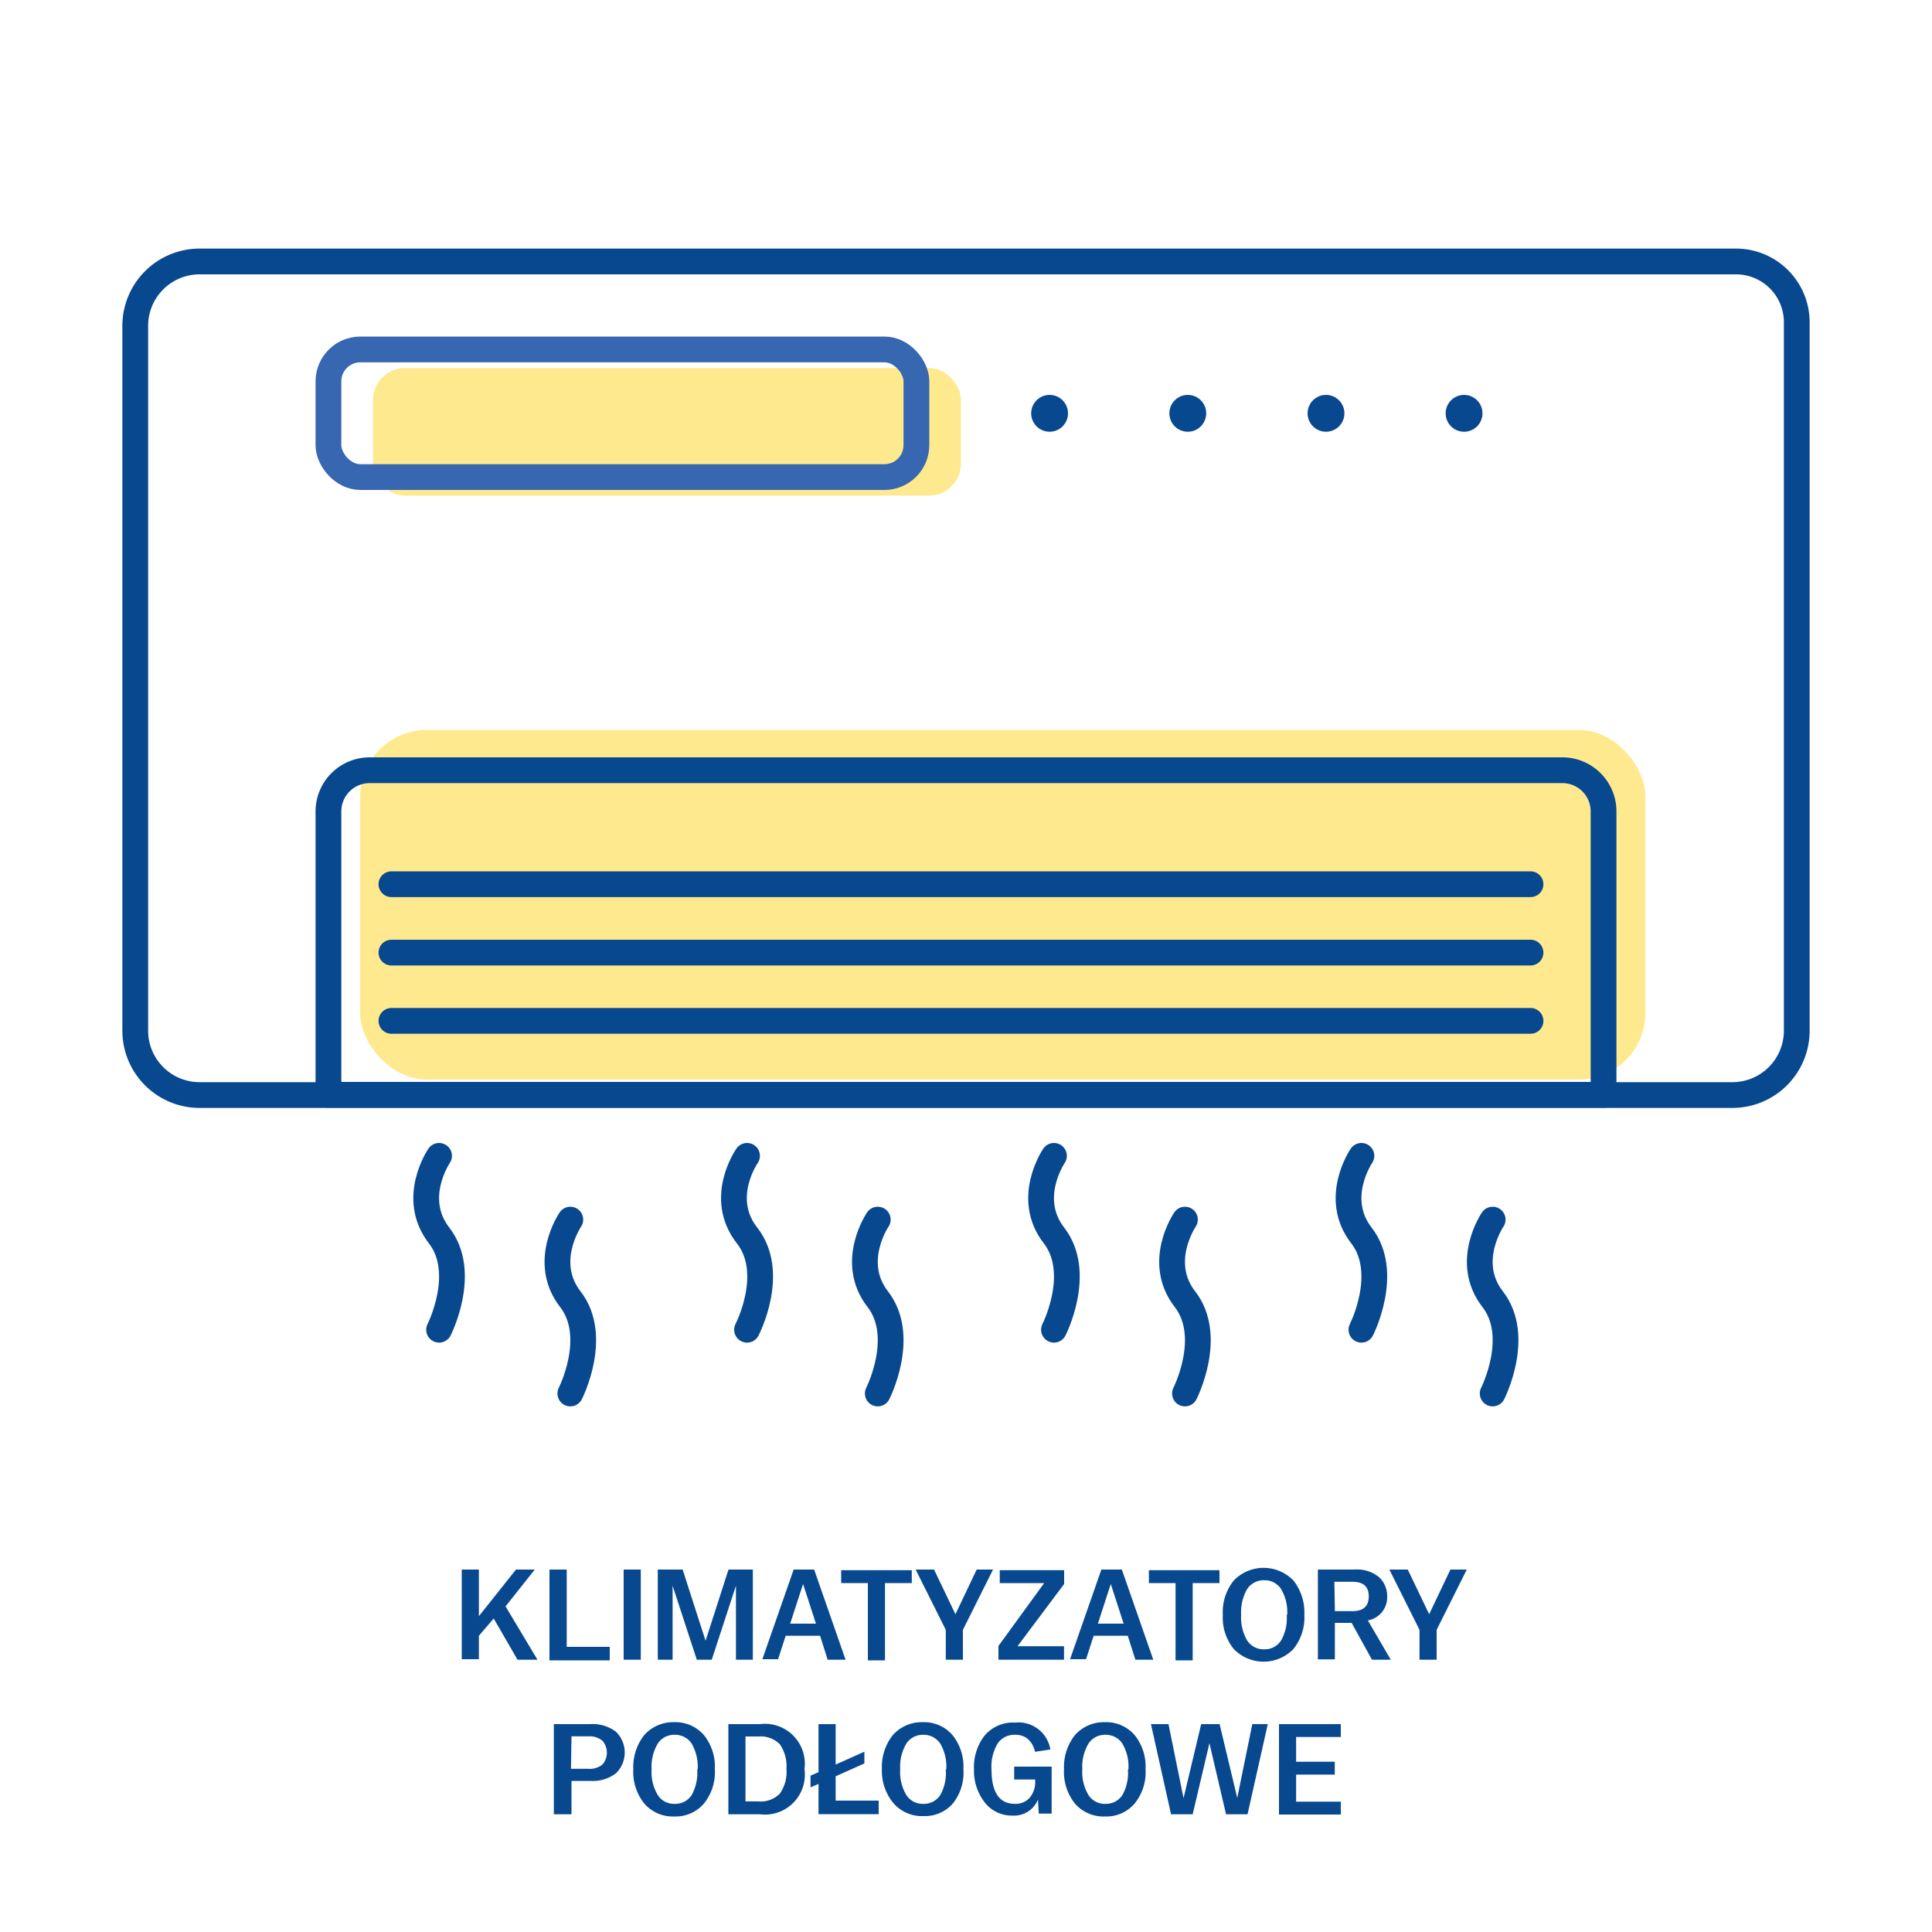 <svg id="Warstwa_1" data-name="Warstwa 1" xmlns="http://www.w3.org/2000/svg" viewBox="0 0 150 150"><defs><style>.cls-1{fill:#ffdb43;opacity:0.6;}.cls-2{fill:#07488f;}.cls-3,.cls-4{fill:none;stroke-linecap:round;stroke-linejoin:round;stroke-width:2px;}.cls-3{stroke:#07488f;}.cls-4{stroke:#3667b0;}</style></defs><title>klimatyzatory_</title><rect class="cls-1" x="28.96" y="28.57" width="45.65" height="9.91" rx="2.48"/><rect class="cls-1" x="27.96" y="56.67" width="99.79" height="27.15" rx="5.18"/><path class="cls-2" d="M35.85,121.86h1.33v3.62l2.88-3.62h1.46l-2.27,2.86,2.48,4.14H40.18l-1.85-3.2L37.18,127v1.82H35.85Z"/><path class="cls-2" d="M42.66,121.86H44v6h3.34v1.05H42.66Z"/><path class="cls-2" d="M48.42,121.86h1.33v7H48.42Z"/><path class="cls-2" d="M51.07,121.86H53l1.78,5.53,1.78-5.53h1.89v7H57.14v-5.75l-1.88,5.75H54.1l-1.88-5.75v5.75H51.07Z"/><path class="cls-2" d="M61.62,121.86h1.59l2.44,7H64.26L63.67,127H61l-.59,1.82H59.19Zm1.73,4.2-1-3.08-1,3.08Z"/><path class="cls-2" d="M67.38,122.91H65.31v-1h5.48v1H68.71v6H67.38Z"/><path class="cls-2" d="M73.43,126.54l-2.34-4.68h1.43l1.66,3.47,1.65-3.47H77.1l-2.34,4.68v2.32H73.43Z"/><path class="cls-2" d="M77.52,127.79l3.55-4.88H77.62v-1h5v1.07L79,127.81h3.61v1.05H77.52Z"/><path class="cls-2" d="M85.51,121.86H87.1l2.44,7H88.15L87.56,127H84.91l-.59,1.82H83.08Zm1.73,4.2-1-3.08-1,3.08Z"/><path class="cls-2" d="M91.27,122.91H89.2v-1h5.48v1H92.6v6H91.27Z"/><path class="cls-2" d="M94.94,125.37v0a3.9,3.9,0,0,1,.85-2.66,3.22,3.22,0,0,1,4.63,0,4,4,0,0,1,.85,2.66v0a3.91,3.91,0,0,1-.85,2.66,3.22,3.22,0,0,1-4.63,0A3.86,3.86,0,0,1,94.94,125.37Zm5,0v0a3.52,3.52,0,0,0-.48-2,1.51,1.51,0,0,0-1.31-.68,1.54,1.54,0,0,0-1.32.68,3.61,3.61,0,0,0-.47,2v0a3.57,3.57,0,0,0,.47,2,1.51,1.51,0,0,0,1.32.68,1.49,1.49,0,0,0,1.31-.68A3.48,3.48,0,0,0,99.9,125.37Z"/><path class="cls-2" d="M102.32,121.86h2.84a2.69,2.69,0,0,1,1.92.6,2,2,0,0,1,.62,1.52,1.82,1.82,0,0,1-1.5,1.83l1.78,3.05h-1.46L104.94,126h-1.3v2.83h-1.32Zm1.32,3.23H105c.84,0,1.27-.38,1.27-1.15s-.43-1.13-1.27-1.13h-1.4Z"/><path class="cls-2" d="M110.21,126.54l-2.34-4.68h1.43l1.66,3.47,1.65-3.47h1.27l-2.34,4.68v2.32h-1.33Z"/><path class="cls-2" d="M43,133.86h2.82a3,3,0,0,1,2,.59,2.25,2.25,0,0,1,0,3.23,3,3,0,0,1-2,.59H44.37v2.59H43Zm1.33,3.47h1.35a1.56,1.56,0,0,0,1.09-.33,1.4,1.4,0,0,0,0-1.85,1.56,1.56,0,0,0-1.09-.34H44.37Z"/><path class="cls-2" d="M49.17,137.37v0a4,4,0,0,1,.85-2.66,3,3,0,0,1,2.32-1,2.92,2.92,0,0,1,2.31,1,3.9,3.9,0,0,1,.85,2.66v0a3.86,3.86,0,0,1-.85,2.66,2.89,2.89,0,0,1-2.31,1A2.92,2.92,0,0,1,50,140,3.91,3.91,0,0,1,49.17,137.37Zm5,0v0a3.61,3.61,0,0,0-.47-2,1.54,1.54,0,0,0-1.32-.68,1.51,1.51,0,0,0-1.31.68,3.52,3.52,0,0,0-.48,2v0a3.48,3.48,0,0,0,.48,2,1.49,1.49,0,0,0,1.31.68,1.51,1.51,0,0,0,1.32-.68A3.57,3.57,0,0,0,54.13,137.37Z"/><path class="cls-2" d="M56.55,133.86H59a3.1,3.1,0,0,1,3.46,3.49v0A3.1,3.1,0,0,1,59,140.86H56.55Zm1.33,6h1a2.07,2.07,0,0,0,1.67-.61,2.93,2.93,0,0,0,.51-1.91v0a3,3,0,0,0-.51-1.91,2.1,2.1,0,0,0-1.67-.61h-1Z"/><path class="cls-2" d="M63.55,138.5l-.62.27v-.91l.62-.27v-3.73h1.33V137l2.23-1v.91l-2.23,1v1.89h3.34v1.05H63.55Z"/><path class="cls-2" d="M68.47,137.37v0a4,4,0,0,1,.85-2.66,3,3,0,0,1,2.32-1,2.92,2.92,0,0,1,2.31,1,3.9,3.9,0,0,1,.85,2.66v0A3.86,3.86,0,0,1,74,140a2.89,2.89,0,0,1-2.31,1,2.92,2.92,0,0,1-2.32-1A3.91,3.91,0,0,1,68.47,137.37Zm5,0v0a3.53,3.53,0,0,0-.47-2,1.54,1.54,0,0,0-1.32-.68,1.52,1.52,0,0,0-1.31.68,3.52,3.52,0,0,0-.48,2v0a3.48,3.48,0,0,0,.48,2,1.5,1.5,0,0,0,1.31.68,1.51,1.51,0,0,0,1.32-.68A3.49,3.49,0,0,0,73.43,137.37Z"/><path class="cls-2" d="M75.62,137.37v0a4,4,0,0,1,.83-2.63,2.91,2.91,0,0,1,2.36-1,2.51,2.51,0,0,1,2.74,2.09l-1.19.18a1.88,1.88,0,0,0-.56-1,1.48,1.48,0,0,0-1-.32,1.56,1.56,0,0,0-1.34.67,3.46,3.46,0,0,0-.48,2v0c0,1.8.61,2.69,1.82,2.69a1.46,1.46,0,0,0,1.14-.47,1.91,1.91,0,0,0,.43-1.36v-.06H78.74v-1h2.91v3.65h-1l-.06-1.1a2,2,0,0,1-2,1.25,2.64,2.64,0,0,1-2.12-1A4,4,0,0,1,75.62,137.37Z"/><path class="cls-2" d="M82.61,137.37v0a4,4,0,0,1,.85-2.66,3,3,0,0,1,2.32-1,2.92,2.92,0,0,1,2.31,1,3.9,3.9,0,0,1,.85,2.66v0a3.86,3.86,0,0,1-.85,2.66,2.89,2.89,0,0,1-2.31,1,2.92,2.92,0,0,1-2.32-1A3.91,3.91,0,0,1,82.61,137.37Zm5,0v0a3.53,3.53,0,0,0-.47-2,1.54,1.54,0,0,0-1.32-.68,1.52,1.52,0,0,0-1.31.68,3.52,3.52,0,0,0-.48,2v0a3.48,3.48,0,0,0,.48,2,1.5,1.5,0,0,0,1.31.68,1.51,1.51,0,0,0,1.32-.68A3.49,3.49,0,0,0,87.57,137.37Z"/><path class="cls-2" d="M89.36,133.86h1.36l1.17,5.75,1.37-5.75h1.43l1.37,5.73,1.17-5.73h1.2l-1.57,7H95.19l-1.29-5.52-1.3,5.52H90.92Z"/><path class="cls-2" d="M99.3,133.86h4.8v1h-3.47v1.92h3v1h-3v2.1h3.47v1H99.3Z"/><path class="cls-3" d="M47.37-11.85h55a5,5,0,0,1,5,5v119a5,5,0,0,1-5,5H47.65a5,5,0,0,1-5-5V-7.13A4.72,4.72,0,0,1,47.37-11.85Z" transform="translate(127.65 -22.35) rotate(90)"/><path class="cls-3" d="M28.7,59.8H121.3a3.2,3.2,0,0,1,3.2,3.2V85a0,0,0,0,1,0,0h-99a0,0,0,0,1,0,0V63A3.2,3.2,0,0,1,28.7,59.8Z"/><line class="cls-3" x1="30.39" y1="68.65" x2="118.83" y2="68.65"/><line class="cls-3" x1="30.39" y1="73.96" x2="118.83" y2="73.96"/><line class="cls-3" x1="30.39" y1="79.26" x2="118.83" y2="79.26"/><rect class="cls-4" x="25.5" y="27.13" width="45.65" height="9.91" rx="2.48"/><circle class="cls-2" cx="81.49" cy="32.09" r="1.43"/><circle class="cls-2" cx="92.22" cy="32.09" r="1.43"/><circle class="cls-2" cx="102.95" cy="32.09" r="1.43"/><circle class="cls-2" cx="113.67" cy="32.09" r="1.43"/><path class="cls-3" d="M34.09,89.74s-2.25,3.28,0,6.18,0,7.32,0,7.32"/><path class="cls-3" d="M44.28,94.69s-2.25,3.28,0,6.18,0,7.32,0,7.32"/><path class="cls-3" d="M58,89.74S55.71,93,58,95.92s0,7.32,0,7.32"/><path class="cls-3" d="M68.15,94.69s-2.25,3.28,0,6.18,0,7.32,0,7.32"/><path class="cls-3" d="M81.83,89.74s-2.25,3.28,0,6.18,0,7.32,0,7.32"/><path class="cls-3" d="M92,94.69s-2.25,3.28,0,6.18,0,7.32,0,7.32"/><path class="cls-3" d="M105.7,89.74s-2.25,3.28,0,6.18,0,7.32,0,7.32"/><path class="cls-3" d="M115.89,94.69s-2.25,3.28,0,6.18,0,7.32,0,7.32"/></svg>